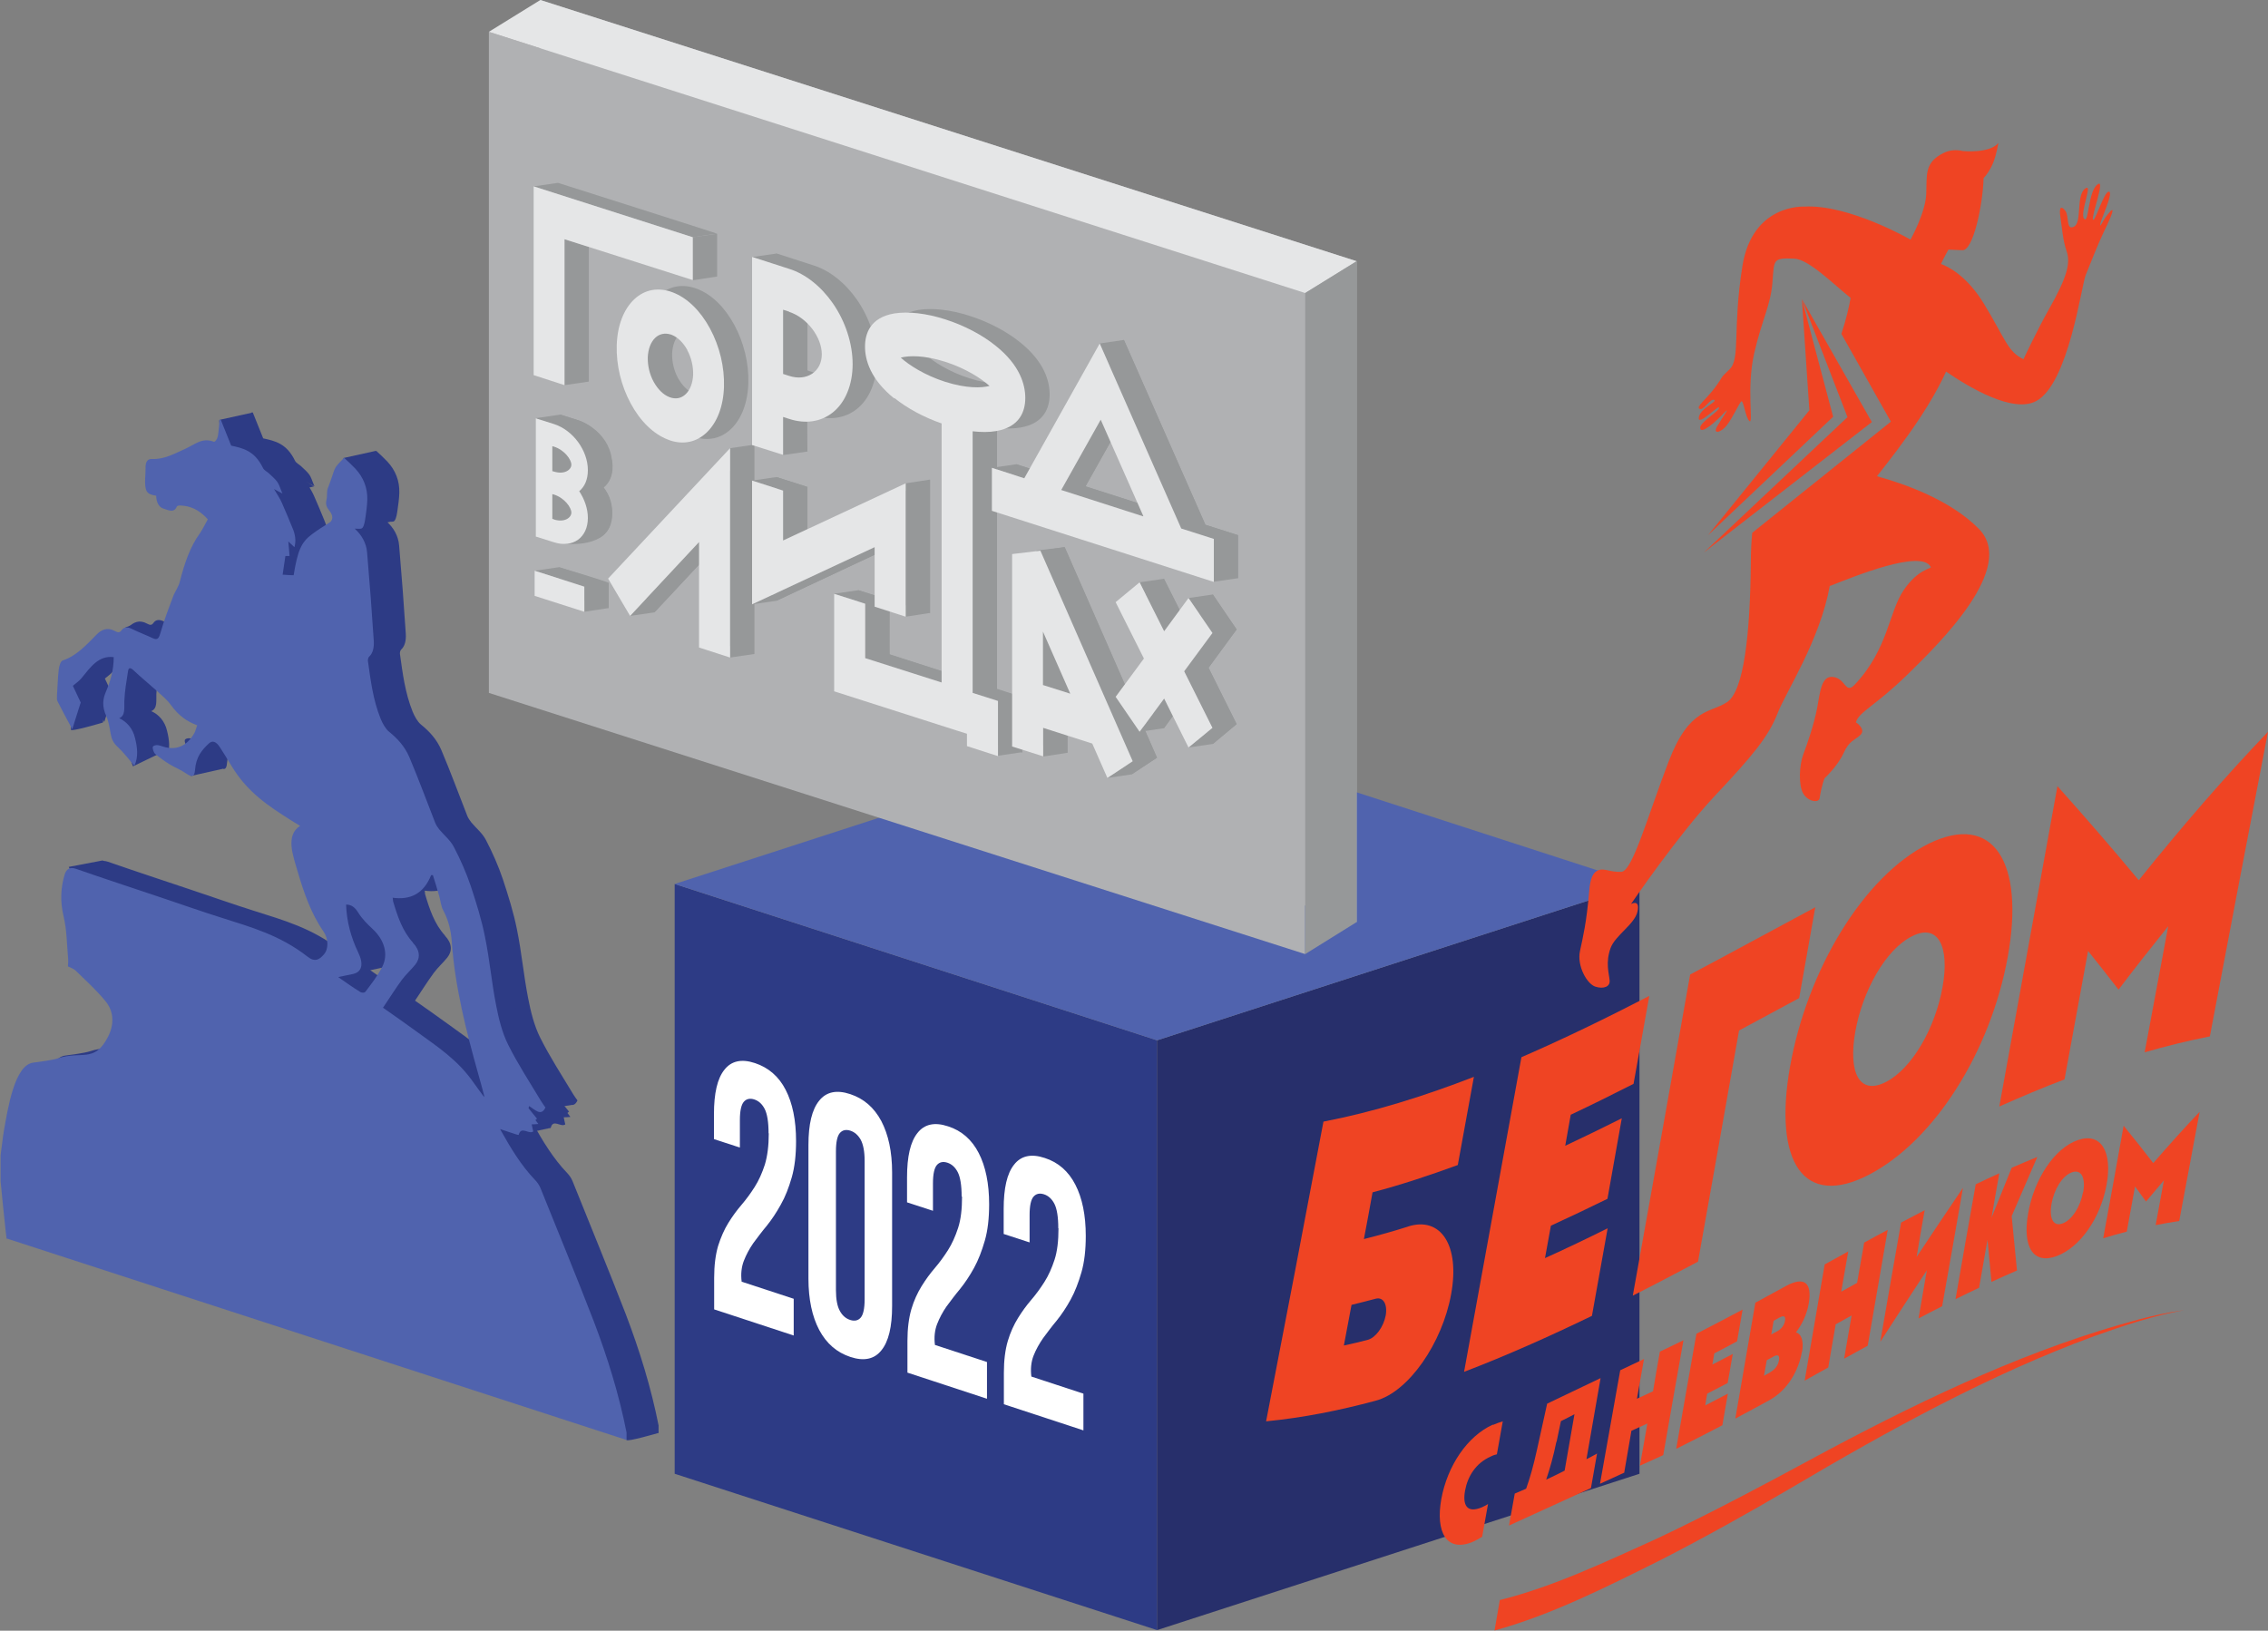 <?xml version="1.0" encoding="UTF-8"?> <svg xmlns="http://www.w3.org/2000/svg" id="Layer_2" data-name="Layer 2" viewBox="0 0 115.47 83.03"><rect x="0" y="0" width="115.47" height="83.03" fill="#808080" stroke="none"/><defs><style> .cls-1 { fill: #e5e6e7; } .cls-2 { fill: #fff; } .cls-3 { fill: #2d3b85; } .cls-4 { fill: #b0b1b3; } .cls-5 { fill: #5063ae; } .cls-6 { fill: #272f6b; } .cls-7 { fill: #969899; } .cls-8 { fill: #ef4423; } </style></defs><g id="Layer_1-2" data-name="Layer 1"><g><polygon class="cls-3" points="58.91 83 34.35 75.04 34.35 45.01 58.91 52.97 58.91 83"></polygon><polygon class="cls-6" points="58.91 83 83.47 75.04 83.47 45.01 58.91 52.97 58.91 83"></polygon><polygon class="cls-5" points="34.35 45.01 58.91 52.97 83.47 45.01 58.91 37.05 34.35 45.01"></polygon><path class="cls-2" d="M39.13,57.71c0-.58-.07-1-.2-1.25-.13-.25-.31-.41-.53-.48-.22-.07-.4-.03-.53.12-.13.15-.2.46-.2.93v1.4l-1.32-.43v-1.27c0-1.06.17-1.81.53-2.26.35-.45.87-.57,1.56-.34.69.23,1.21.68,1.56,1.36.35.68.53,1.55.53,2.61,0,.71-.07,1.33-.22,1.85-.15.52-.33.99-.56,1.39-.22.4-.46.76-.71,1.07-.26.31-.48.61-.69.89-.2.29-.36.59-.48.9-.12.31-.16.67-.11,1.06l2.65.87v1.87l-4.05-1.33v-1.61c0-.64.07-1.17.2-1.62.14-.44.31-.83.52-1.17.21-.34.43-.64.67-.92.24-.28.46-.58.67-.91.21-.33.38-.71.52-1.14.13-.43.2-.96.2-1.6"></path><path class="cls-2" d="M42.56,65.69c0,.47.07.83.2,1.06.13.24.31.39.53.46.22.07.4.03.53-.12.13-.15.2-.46.2-.93v-7.06c0-.47-.07-.83-.2-1.07-.13-.23-.31-.39-.53-.46-.22-.07-.4-.03-.53.12-.13.15-.2.46-.2.93v7.06ZM41.16,58.3c0-1.06.18-1.81.55-2.26.36-.45.89-.56,1.58-.33.69.23,1.21.68,1.58,1.37.36.69.55,1.56.55,2.62v6.8c0,1.06-.18,1.81-.55,2.26-.36.45-.89.56-1.58.33-.69-.23-1.21-.68-1.58-1.37-.36-.68-.55-1.56-.55-2.62v-6.8Z"></path><path class="cls-2" d="M48.96,60.93c0-.58-.07-1-.2-1.25-.13-.25-.31-.41-.53-.48-.22-.07-.4-.03-.53.12-.13.15-.2.46-.2.93v1.4l-1.32-.43v-1.27c0-1.06.17-1.81.53-2.26.35-.45.87-.57,1.56-.34.69.22,1.21.68,1.56,1.36.35.68.53,1.55.53,2.61,0,.71-.07,1.33-.22,1.85-.15.52-.33.99-.55,1.39-.22.4-.46.76-.71,1.07-.26.31-.48.61-.69.89-.2.29-.36.59-.48.9-.12.31-.16.67-.11,1.06l2.65.87v1.87l-4.05-1.33v-1.61c0-.64.07-1.17.2-1.62.13-.44.31-.83.52-1.17.21-.34.43-.64.67-.92.24-.28.46-.58.67-.91.21-.33.38-.71.52-1.14.14-.43.2-.96.2-1.6"></path><path class="cls-2" d="M53.88,62.54c0-.58-.07-1-.2-1.25-.13-.25-.31-.41-.53-.48-.22-.07-.4-.03-.53.12-.13.15-.2.46-.2.93v1.4l-1.32-.43v-1.27c0-1.06.17-1.81.53-2.26.35-.45.87-.57,1.56-.34.69.22,1.21.68,1.56,1.36.35.68.53,1.55.53,2.61,0,.71-.07,1.33-.22,1.85-.15.52-.33.99-.55,1.39-.22.4-.46.76-.71,1.07-.26.31-.48.61-.69.89-.2.29-.37.59-.49.9-.12.31-.16.67-.11,1.06l2.65.87v1.87l-4.05-1.33v-1.61c0-.63.07-1.17.2-1.61.13-.44.31-.83.52-1.17.21-.34.43-.64.67-.92.24-.28.46-.58.67-.91.21-.33.38-.71.52-1.14.14-.43.2-.96.2-1.6"></path><path class="cls-8" d="M108.9,67.18c-5.36,1.42-10.6,3.88-15.74,6.61-2.93,1.58-5.85,3.16-8.82,4.56-2.63,1.19-5.28,2.45-7.98,3.12l-.27,1.55c2.89-.79,5.69-2.21,8.48-3.6,2.2-1.13,4.43-2.37,6.59-3.64,5.05-2.99,10.2-5.82,15.47-7.75,1.51-.54,3.03-1.05,4.57-1.32-.77.1-1.54.27-2.3.47"></path><path class="cls-8" d="M82.69,75c.12-.7.25-1.44.37-2.15.27-.12.54-.24.81-.37-.12.71-.25,1.44-.38,2.15l1.19-.54c.34-1.95.68-3.89,1.03-5.85-.4.2-.8.39-1.2.58-.12.67-.24,1.35-.35,2.02-.27.13-.54.25-.82.38.12-.67.24-1.34.36-2.02-.02,0-.03.01-.05.02l-1.16.55c-.34,1.9-.69,3.89-1.03,5.78l1.22-.56Z"></path><path class="cls-8" d="M76.02,72.55c.16-.07.33-.13.49-.18-.1.56-.2,1.12-.3,1.68-.09.02-.17.04-.31.11-.77.34-1.18,1.02-1.31,1.74-.13.72.08,1.17.85.85.14-.06.23-.11.32-.17-.1.56-.2,1.12-.3,1.67-.17.1-.34.2-.51.27-1.3.52-1.87-.5-1.57-2.19.31-1.69,1.32-3.2,2.62-3.79"></path><path class="cls-8" d="M88.43,68.3c-.38.21-.77.41-1.15.61-.03.19-.07.38-.1.57.35-.18.69-.36,1.04-.54-.09.49-.17.99-.26,1.48-.35.18-.69.36-1.04.54-.04.2-.07.4-.1.6.38-.2.77-.4,1.15-.6-.09.54-.19,1.08-.28,1.61-.78.41-1.57.81-2.35,1.2.34-1.95.68-3.9,1.03-5.86.78-.4,1.56-.81,2.35-1.23-.09.54-.19,1.08-.28,1.61"></path><path class="cls-8" d="M90.12,69.87c.2-.11.4-.3.45-.6.06-.32-.11-.3-.31-.18-.1.06-.21.11-.31.17-.05.26-.09.52-.14.79.1-.06.21-.11.31-.17M90.3,67.25c-.04.23-.08.47-.12.7.1-.06.21-.12.31-.17.22-.12.35-.31.39-.53.04-.22-.05-.29-.27-.17-.1.06-.21.11-.31.17M91.74,68.83c-.17.97-.73,1.95-1.65,2.46-.58.32-1.16.63-1.74.94.34-1.96.68-3.93,1.02-5.9.51-.28,1.03-.56,1.54-.84.94-.52,1.36-.19,1.18.87-.1.6-.37,1.11-.65,1.48.24.07.41.37.31.99"></path><path class="cls-8" d="M94.91,63.27c.4-.22.8-.44,1.2-.65-.34,1.97-.68,3.93-1.02,5.9-.4.22-.8.44-1.2.66.13-.73.25-1.47.38-2.2-.27.15-.54.3-.81.45-.13.73-.25,1.47-.38,2.2-.4.22-.8.44-1.2.67.34-1.97.68-3.94,1.02-5.92.4-.22.8-.44,1.2-.66-.12.68-.24,1.37-.36,2.05.27-.15.54-.3.81-.45.12-.68.24-1.37.36-2.05"></path><path class="cls-8" d="M97.68,67.12c.14-.81.28-1.63.42-2.44-.79,1.2-1.58,2.42-2.37,3.64.35-2.03.7-4.05,1.06-6.07.4-.21.8-.42,1.2-.63-.14.79-.28,1.58-.41,2.38.79-1.19,1.57-2.36,2.36-3.52-.35,2.01-.7,4.02-1.06,6.03-.4.2-.8.41-1.2.62"></path><path class="cls-8" d="M103.72,58.92c-.43.99-.87,2-1.3,3,.09.92.18,1.85.27,2.77-.43.19-.87.38-1.3.58-.07-.72-.13-1.44-.2-2.15-.14.82-.29,1.63-.43,2.45-.4.19-.8.38-1.2.58.34-1.95.68-3.9,1.03-5.85.4-.19.8-.38,1.2-.56-.13.76-.27,1.51-.4,2.27.34-.85.69-1.7,1.03-2.55.43-.19.87-.37,1.3-.55"></path><path class="cls-8" d="M106.06,60.71c.13-.72-.08-1.19-.57-1.02-.49.17-.91.87-1.04,1.6-.13.73.08,1.19.57,1,.48-.18.9-.86,1.03-1.58M103.26,61.77c.3-1.72,1.33-3.31,2.53-3.72,1.19-.41,1.77.61,1.46,2.28-.31,1.69-1.33,3.16-2.52,3.62-1.2.46-1.78-.44-1.47-2.18"></path><path class="cls-8" d="M109.63,59.22c.79-.91,1.57-1.78,2.36-2.61-.35,1.85-.69,3.7-1.04,5.56-.4.06-.8.13-1.2.21.14-.76.28-1.52.42-2.28-.3.35-.6.71-.91,1.08-.19-.26-.38-.52-.56-.77-.14.77-.28,1.53-.42,2.3-.4.1-.8.22-1.2.34.35-1.91.7-3.82,1.04-5.73.5.61,1,1.24,1.5,1.89"></path><path class="cls-8" d="M79.25,73.41c.07-.35.15-.7.22-1.05.23-.11.46-.23.69-.35-.17.96-.33,1.92-.5,2.87-.31.16-.62.31-.94.46.19-.56.37-1.2.52-1.93M76.82,77.68h0l4.18-1.91c.04-.22.22-1.26.31-1.76-.18.1-.36.2-.54.29.24-1.38.48-2.75.72-4.13l-2.72,1.3c-.17.77-.34,1.54-.51,2.31-.19.87-.37,1.49-.56,2.02-.19.08-.39.17-.58.25-.1.54-.19,1.08-.29,1.62,0,0,0,0,0,0"></path><path class="cls-8" d="M83.16,55.19c-1.06.54-2.13,1.07-3.19,1.57-.09.53-.19,1.06-.28,1.58.96-.45,1.92-.92,2.88-1.4-.24,1.37-.49,2.73-.73,4.1-.96.47-1.92.93-2.88,1.37-.1.55-.2,1.1-.3,1.65,1.06-.48,2.13-.99,3.19-1.52-.27,1.49-.53,2.97-.8,4.46-2.17,1.05-4.34,2.02-6.51,2.85.97-5.31,1.94-10.65,2.92-16.02,2.17-.94,4.34-2,6.51-3.12-.27,1.49-.53,2.98-.8,4.47"></path><path class="cls-8" d="M98.9,50.26c.37-2.04-.21-3.27-1.55-2.59-1.36.68-2.52,2.79-2.89,4.85-.37,2.09.2,3.27,1.56,2.57,1.34-.69,2.51-2.76,2.88-4.83M91.14,54.29c.87-4.88,3.72-9.67,7.05-11.33,3.32-1.63,4.9.98,4.03,5.76-.87,4.81-3.72,9.34-7.04,11.08-3.34,1.75-4.91-.6-4.04-5.52"></path><path class="cls-8" d="M108.89,44.82c2.19-2.73,4.39-5.27,6.58-7.56-.99,5.12-1.97,10.29-2.96,15.51-1.11.22-2.21.49-3.32.81.4-2.15.8-4.29,1.2-6.42-.84,1.05-1.69,2.12-2.53,3.23-.52-.67-1.03-1.32-1.55-1.97-.4,2.17-.8,4.35-1.2,6.54-1.11.42-2.21.89-3.32,1.38.99-5.46,1.98-10.9,2.96-16.31,1.38,1.54,2.76,3.13,4.14,4.79"></path><path class="cls-8" d="M92.43,46.19c-2.13,1.14-4.25,2.3-6.38,3.43-.97,5.46-1.94,10.91-2.92,16.35,1.11-.56,2.21-1.14,3.32-1.73.7-3.92,1.4-7.85,2.09-11.77,1.02-.55,2.04-1.1,3.06-1.65.27-1.54.55-3.08.82-4.62"></path><path class="cls-8" d="M69.64,68.22c-.41.11-.81.2-1.22.29.13-.69.26-1.38.39-2.07.41-.1.81-.2,1.22-.31.39-.11.62.27.52.85-.11.58-.51,1.13-.91,1.24M71.7,62.45c-.75.24-1.51.45-2.26.64.15-.79.3-1.59.44-2.38,1.45-.38,2.89-.86,4.34-1.39.27-1.5.55-2.99.82-4.49-2.55.99-5.11,1.79-7.66,2.28-.97,5.13-1.94,10.22-2.92,15.26,1.86-.18,3.72-.55,5.58-1.05,1.67-.44,3.39-2.93,3.84-5.42.46-2.49-.53-3.98-2.19-3.45"></path><polygon class="cls-8" points="86.75 28.13 95.3 21.49 91.74 15.23 94.06 21.24 86.75 28.13"></polygon><polygon class="cls-8" points="86.96 27.25 93.33 21.22 91.74 15.23 92.12 20.89 86.96 27.25"></polygon><path class="cls-8" d="M107.43,10.78c-.35.35-.53.9-.5.63.04-.27.69-1.62.44-1.65-.25-.03-.72,1.6-.81,1.42-.09-.19.62-2.03.26-1.81-.52.31-.46,2.04-.71,1.77-.25-.27.49-1.89.04-1.53-.46.36-.14,1.72-.56,1.93-.42.21-.23-.54-.44-.81-.21-.27-.33-.19-.25.32s.12,1.18.32,1.75c.19.57.06,1.25-.9,2.94-.58,1.02-1.3,2.55-1.3,2.55-.81-.39-.9-.99-2.01-2.82-.88-1.44-1.83-1.9-2.19-2.03.17-.37.38-.73.38-.73l.71.03c.55.03,1.04-2.3,1.08-3.67.15-.16.34-.42.49-.79.18-.45.26-1,.26-1-.45.55-1.81.41-1.81.41h0c-.3-.07-.65-.07-1,.11-.97.49-.82,1.12-.86,2.08s-.8,2.32-.8,2.32c0,0-3.14-1.81-5.41-1.68,0,0-2.64-.16-3.15,3.03-.51,3.19-.09,4.71-.65,5.25-.56.54-.26.27-.72.9-.46.63-1.02,1.02-.81,1.12.21.1.53-.54.74-.46.21.08-.72.43-.78.9-.06.47.97-.62,1.03-.51.08.15-.97.74-.96,1.03.01.4.83-.34,1.22-.76.37-.39-.09.24-.35.68-.26.45.21.32.49-.05.28-.36.59-1.04.72-1.2.12-.16.22.82.43.99.21.18-.16-1.68.24-3.45.41-1.77.84-2.44.93-3.62.09-1.18.02-1.24,1.11-1.2.73.03,1.95,1.26,2.87,2-.07.4-.21,1.04-.47,1.83l2.52,4.47-7.06,5.66c-.04.44-.07.91-.07,1.45-.03,3.73-.36,6.61-1.21,7.17-.84.57-1.91.25-2.97,3.01-1.06,2.75-1.84,5.6-2.41,5.63-.56.03-.85-.19-1.15-.09-.3.1-.44.42-.49,1.09-.14,1.61-.31,2.29-.47,3.04-.16.75.36,1.68.79,1.81.42.13.76,0,.72-.33-.03-.34-.22-.9.05-1.64.24-.65,1.23-1.21,1.37-1.86.14-.65-.33-.38-.33-.38,0,0,2.39-3.51,4.27-5.51s2.73-3,3.2-4.22c.42-1.08,2.14-3.68,2.65-6.47.03,0,.07-.01.1-.03,1.08-.42,4.57-1.86,5.04-.93.05.1-.62.07-1.38,1.18-.76,1.12-.79,3.01-2.49,4.81-.48.51-.45-.3-1.09-.39-.63-.09-.67.79-.83,1.61-.16.82-.49,1.78-.7,2.33-.21.56-.25,1.58,0,2,.25.42.79.48.83.24.1-.65.25-1.02.25-1.02,0,0,.67-.62.97-1.28.3-.66.56-.64.86-.93.3-.3-.23-.64-.23-.64.14-.53.97-.82,2.62-2.43,1.65-1.61,5.58-5.46,3.64-7.42-1.43-1.46-3.76-2.29-5.19-2.68.38-.49.74-.94,1.02-1.32.64-.86,1.75-2.37,2.5-4.01,1.18.81,3.41,2.14,4.59,1.5,1.65-.88,2.3-5.89,2.52-6.42.21-.53.69-1.72.9-2.15.21-.43.69-1.43.34-1.08"></path><polygon class="cls-4" points="24.89 1.62 24.89 35.28 66.45 48.58 66.45 14.92 24.89 1.62"></polygon><polygon class="cls-4" points="27.51 0 27.51 33.66 69.07 46.95 69.07 13.3 27.51 0"></polygon><path class="cls-7" d="M27.29,21.29l1.24-.18.92.29s1.5.48,1.7,1.98c0,0,.23.93-.42,1.44,0,0,.71.76.32,1.93-.39,1.18-2.34.93-2.34.93,0,0-.99-.64-1-.7-.01-.06-.08-3.38-.08-3.38l.21-1.32-.54-1Z"></path><path class="cls-7" d="M41.41,15.7c.9.29,1.66,1.28,1.66,2.16s-.76,1.39-1.66,1.1l-.31-.1v-3.27l.31.1ZM41.1,21.05l.31.1c.83.27,1.62.15,2.22-.33.64-.51,1.01-1.41,1.01-2.46s-.37-2.18-1.01-3.1c-.6-.86-1.39-1.49-2.22-1.75l-.31-.1h0s-1.58-.51-1.58-.51v9.58l1.58.5v-1.94Z"></path><path class="cls-7" d="M39.87,23.17l1.24-.18-.05-1.67.98-1.26s-.56-.59-.58-.63c-.02-.04-.35-.56-.35-.56v-2.42s-1.06-2.83-1.06-2.83l-.52-.71-1.24.18.48,7.99,1.09,2.09Z"></path><path class="cls-7" d="M49.35,18.24c1.06.34,1.85.86,2.26,1.23-.41.11-1.19.13-2.26-.21-1.06-.34-1.85-.86-2.26-1.23.41-.11,1.19-.13,2.26.21M46.77,20.08c.66.53,1.51.99,2.41,1.3v13.19l-3.89-1.24v-2.77l-1.58-.5v4.96l6.25,2,.51.16v.63l1.58.51v-2.81l-1.29-.41v-13.32c.44.05.84.05,1.19-.01,1.23-.21,1.49-1.03,1.49-1.69s-.26-1.65-1.49-2.64c-.7-.57-1.62-1.05-2.59-1.36-.96-.31-1.88-.41-2.59-.3-1.23.21-1.49,1.03-1.49,1.69s.26,1.65,1.49,2.64"></path><path class="cls-7" d="M59.44,26.1l-4.17-1.34,2.01-3.58,2.17,4.91ZM53.37,24.16l-1.64-.53v2.19l11.3,3.62v-2.19l-1.66-.53-4.15-9.42-3.84,6.86Z"></path><path class="cls-7" d="M36.23,17.64c.21.38.31.83.3,1.25-.02.42-.15.77-.38.99-.23.22-.53.27-.83.15-.31-.12-.59-.4-.8-.78-.21-.38-.31-.83-.3-1.25.02-.42.15-.77.38-.99.21-.2.49-.26.78-.17.02,0,.04.01.06.02.31.12.59.4.8.78M33.53,15.06c-.54.51-.86,1.34-.89,2.34-.03,1,.22,2.05.71,2.96.49.91,1.16,1.56,1.89,1.84.04.02.09.03.13.05.68.22,1.33.08,1.84-.4.54-.51.86-1.34.89-2.34.03-1-.22-2.05-.71-2.96-.49-.91-1.16-1.56-1.89-1.84-.73-.28-1.43-.16-1.97.35"></path><polygon class="cls-7" points="33.32 31.18 36.83 27.42 36.83 32.79 38.4 33.3 38.4 22.64 32.2 29.28 33.32 31.18"></polygon><polygon class="cls-7" points="45.77 30.71 47.35 31.21 47.35 24.42 41.1 27.34 41.1 24.79 39.53 24.29 39.53 30.59 45.77 27.67 45.77 30.71"></polygon><polygon class="cls-7" points="61.75 30.27 60.5 31.96 59.26 29.47 58.04 30.47 59.48 33.35 58.04 35.3 59.26 37.08 60.5 35.39 61.75 37.88 62.96 36.87 61.53 34 62.96 32.05 61.75 30.27"></polygon><path class="cls-7" d="M55.73,35.14l-1.39-.44v-2.72l1.39,3.16ZM52.77,28.04v9.79l1.58.5v-1.45l2.5.8.77,1.75,1.29-.85-4.7-10.72-1.43.17Z"></path><path class="cls-7" d="M29.44,23.83l-.08-.02v-1.27l.08.02c.54.17.89.66.89.92s-.35.52-.89.35M29.44,26.26l-.08-.02v-1.26l.08.02c.54.17.89.66.89.92s-.35.52-.89.35M31.17,23.75c0-1.01-.76-2.04-1.73-2.35l-.92-.29v6.02l.92.29c.97.31,1.73-.24,1.73-1.24,0-.47-.17-.95-.44-1.36.28-.23.44-.6.44-1.07"></path><polygon class="cls-7" points="28.46 30.16 30.99 30.96 30.99 29.69 28.46 28.88 28.46 30.16"></polygon><path class="cls-7" d="M27.17,9.49l1.24-.18s8.19,2.6,8.1,2.59c-.08,0-1.24.18-1.24.18l-8.1-2.59Z"></path><polygon class="cls-7" points="35.27 14.27 36.51 14.08 36.51 11.9 35.27 12.08 35.27 14.27"></polygon><polygon class="cls-7" points="28.74 19.61 29.98 19.43 29.98 12.57 28.74 12.18 28.74 19.61"></polygon><polygon class="cls-7" points="55.98 17.49 57.22 17.31 61.37 26.72 60.13 26.9 55.98 17.49"></polygon><polygon class="cls-7" points="60.13 26.9 61.79 27.44 63.03 27.25 61.37 26.72 60.13 26.9"></polygon><polygon class="cls-7" points="61.8 29.62 63.03 29.44 63.03 27.25 61.8 27.44 61.8 29.62"></polygon><polygon class="cls-7" points="50.49 23.82 52.14 24.35 53.37 24.16 51.73 23.64 50.49 23.82"></polygon><polygon class="cls-7" points="55.26 24.77 54.02 24.95 58.2 26.29 59.44 26.1 55.26 24.77"></polygon><polygon class="cls-7" points="54.02 24.95 56.03 21.37 57.27 21.19 55.26 24.77 54.02 24.95"></polygon><path class="cls-7" d="M27.22,29.06l1.24-.18s2.64.78,2.53.81c-.11.03-1.24.18-1.24.18l-2.53-.81Z"></path><polygon class="cls-7" points="29.75 31.15 30.99 30.96 30.99 29.69 29.75 29.87 29.75 31.15"></polygon><polygon class="cls-7" points="32.08 31.36 33.32 31.18 35.59 28.75 35.59 27.6 32.08 31.36"></polygon><polygon class="cls-7" points="37.17 22.82 38.4 22.64 38.4 33.3 37.17 33.48 37.17 22.82"></polygon><polygon class="cls-7" points="38.29 24.47 39.87 24.98 41.1 24.79 39.53 24.29 38.29 24.47"></polygon><polygon class="cls-7" points="39.87 27.52 39.87 24.98 41.11 24.79 41.11 26.94 39.87 27.52"></polygon><polygon class="cls-7" points="46.11 24.61 47.35 24.42 47.35 31.21 46.11 31.4 46.11 24.61"></polygon><polygon class="cls-7" points="39.53 30.59 38.29 30.77 44.53 27.86 44.53 28.24 39.53 30.59"></polygon><polygon class="cls-7" points="58.02 29.65 59.26 29.47 60.06 31.05 59.27 32.14 58.02 29.65"></polygon><polygon class="cls-7" points="60.51 30.45 61.75 30.27 62.96 32.05 61.73 32.23 60.51 30.45"></polygon><polygon class="cls-7" points="60.29 34.18 61.53 34 62.96 32.05 61.73 32.23 60.29 34.18"></polygon><polygon class="cls-7" points="62.96 36.87 61.73 37.05 60.29 34.18 61.53 34 62.96 36.87"></polygon><polygon class="cls-7" points="60.51 38.06 61.73 37.05 62.96 36.87 61.75 37.88 60.51 38.06"></polygon><polygon class="cls-7" points="58.02 37.26 59.27 35.57 59.71 36.45 59.26 37.08 58.02 37.26"></polygon><polygon class="cls-7" points="57.66 38.76 58.9 38.58 57.61 39.43 56.38 39.61 57.66 38.76"></polygon><polygon class="cls-7" points="52.96 28.04 54.2 27.86 58.9 38.58 57.66 38.76 52.96 28.04"></polygon><polygon class="cls-7" points="53.11 38.52 54.35 38.33 54.34 37.46 53.11 37.06 53.11 38.52"></polygon><polygon class="cls-7" points="42.47 30.23 44.05 30.74 45.29 30.55 43.71 30.05 42.47 30.23"></polygon><path class="cls-7" d="M44.05,33.51s1.26-.15,1.24-.18c-.02-.04,0-2.77,0-2.77l-1.24.18v2.77Z"></path><polygon class="cls-7" points="47.94 34.72 44.05 33.51 45.25 33.3 49.13 34.55 47.94 34.72"></polygon><polygon class="cls-7" points="50.81 35.67 52.04 35.49 52.04 38.3 50.81 38.48 50.81 35.67"></polygon><polygon class="cls-7" points="49.51 35.25 50.81 35.67 52.04 35.49 50.75 35.07 49.51 35.25"></polygon><polygon class="cls-1" points="28.74 12.18 35.27 14.26 35.27 12.08 27.17 9.49 27.17 19.1 28.74 19.61 28.74 12.18"></polygon><path class="cls-1" d="M34.99,17.83c.21.38.31.83.3,1.25-.02.42-.15.77-.38.99-.23.22-.52.27-.83.15-.31-.12-.59-.4-.8-.78-.21-.38-.31-.83-.3-1.25.02-.42.15-.77.38-.99.21-.2.49-.26.78-.17.02,0,.04.01.06.02.31.12.59.4.8.78M32.29,15.24c-.54.51-.86,1.34-.89,2.34-.03,1,.22,2.05.71,2.96.49.91,1.16,1.56,1.89,1.84.04.02.09.03.13.05.68.22,1.33.08,1.84-.4.54-.51.86-1.34.89-2.34.03-1-.22-2.05-.71-2.96-.49-.91-1.16-1.56-1.89-1.84-.73-.28-1.43-.16-1.97.35"></path><path class="cls-1" d="M48.12,18.42c1.06.34,1.85.86,2.26,1.23-.41.11-1.19.13-2.26-.21-1.06-.34-1.85-.86-2.26-1.23.41-.11,1.19-.13,2.26.21M45.53,20.26c.66.53,1.51.99,2.41,1.3v13.19l-3.89-1.24v-2.77l-1.58-.5v4.96l6.25,2,.51.16v.63l1.58.51v-2.81l-1.29-.41v-13.32c.44.05.84.05,1.19-.01,1.23-.21,1.49-1.03,1.49-1.69s-.26-1.65-1.49-2.64c-.7-.57-1.62-1.05-2.59-1.36-.96-.31-1.88-.41-2.59-.3-1.23.21-1.49,1.03-1.49,1.69s.26,1.65,1.49,2.64"></path><polygon class="cls-1" points="32.08 31.36 35.59 27.6 35.59 32.97 37.17 33.48 37.17 22.82 30.96 29.46 32.08 31.36"></polygon><polygon class="cls-1" points="44.53 30.89 46.11 31.4 46.11 24.61 39.87 27.52 39.87 24.98 38.29 24.47 38.29 30.77 44.53 27.86 44.53 30.89"></polygon><polygon class="cls-1" points="60.51 30.45 59.27 32.14 58.02 29.65 56.8 30.66 58.24 33.53 56.8 35.48 58.02 37.26 59.27 35.57 60.51 38.06 61.73 37.06 60.29 34.18 61.73 32.23 60.51 30.45"></polygon><path class="cls-1" d="M54.49,35.32l-1.39-.44v-2.72l1.39,3.16ZM51.53,28.22v9.79l1.58.5v-1.45l2.5.8.77,1.75,1.29-.85-4.7-10.72-1.43.17Z"></path><path class="cls-1" d="M28.2,24.01l-.08-.02v-1.27l.08.02c.54.17.89.66.89.92s-.35.52-.89.35M28.2,26.44l-.08-.02v-1.26l.08.02c.54.17.89.66.89.92s-.35.52-.89.35M29.93,23.94c0-1.01-.76-2.04-1.73-2.35l-.92-.29v6.02l.92.29c.97.31,1.73-.24,1.73-1.24,0-.47-.17-.95-.44-1.36.28-.23.44-.6.44-1.07"></path><polygon class="cls-1" points="27.22 30.34 29.75 31.15 29.75 29.87 27.22 29.06 27.22 30.34"></polygon><path class="cls-1" d="M40.18,15.88c.9.29,1.66,1.28,1.66,2.16s-.76,1.39-1.66,1.1l-.31-.1v-3.27l.31.1ZM39.87,21.23l.31.1c.83.27,1.62.15,2.22-.33.64-.51,1.01-1.41,1.01-2.46s-.37-2.18-1.01-3.1c-.6-.86-1.39-1.49-2.22-1.75l-.31-.1h0s-1.58-.51-1.58-.51v9.58l1.58.5v-1.94Z"></path><path class="cls-1" d="M58.2,26.29l-4.17-1.34,2.01-3.58,2.17,4.91ZM52.14,24.35l-1.64-.53v2.19l11.3,3.62v-2.19l-1.66-.53-4.15-9.42-3.84,6.86Z"></path><polygon class="cls-1" points="24.89 1.62 27.51 0 69.07 13.3 66.45 14.92 24.89 1.62"></polygon><polygon class="cls-7" points="66.45 48.58 69.07 46.95 69.07 13.3 66.45 14.92 66.45 48.58"></polygon><path class="cls-3" d="M19.61,49.24c.44-.1.55-.49.26-1.09-.38-.79-.59-1.59-.62-2.44.24,0,.43.1.62.41.2.32.46.58.72.82.61.56.83,1.3.5,1.94-.24.47-.55.86-.85,1.26-.05.07-.2.07-.28.01-.35-.21-.69-.46-1.11-.75.3-.06.53-.11.76-.16M22.66,47.64c-.54-.59-.79-1.34-1.02-2.12-.01-.05,0-.1-.02-.17.88.12,1.57-.18,1.96-1.15.03,0,.06,0,.09,0,.11.35.22.7.32,1.06.07.24.09.52.2.72.28.52.4,1.05.44,1.6.16,2.29.73,4.55,1.37,6.82.1.34.19.69.28,1.03,0,.02,0,.04,0,.07-.18-.24-.35-.47-.52-.71-.83-1.2-1.86-1.85-2.87-2.59-.57-.42-1.14-.81-1.76-1.25.33-.49.63-.97.96-1.42.21-.28.46-.5.68-.77.27-.34.25-.73-.12-1.12M1.94,62.69l31.59,10.27v-.38c-.38-1.92-.96-3.8-1.66-5.64-.88-2.28-1.81-4.53-2.72-6.8-.06-.15-.17-.31-.28-.42-.69-.72-1.23-1.6-1.78-2.59.3.1.56.18.82.27.05.01.13.04.13.02.12-.47.52,0,.74-.17-.03-.11-.05-.23-.08-.36.12,0,.22-.01.34-.02-.05-.07-.1-.13-.15-.2.03-.03.06-.05.08-.07-.15-.18-.29-.36-.43-.53,0-.04.02-.07.03-.11.29.17.61.55.83.07-.06-.09-.15-.2-.22-.32-.57-.95-1.18-1.88-1.68-2.88-.3-.6-.48-1.32-.61-2-.23-1.16-.33-2.33-.57-3.5-.17-.86-.44-1.72-.72-2.57-.23-.68-.53-1.36-.86-1.99-.18-.35-.49-.59-.74-.89-.08-.1-.16-.22-.21-.34-.44-1.12-.85-2.24-1.32-3.35-.24-.56-.62-.96-1.04-1.3-.17-.14-.32-.41-.42-.65-.39-.97-.51-1.96-.65-2.96,0-.07.02-.16.06-.2.2-.18.26-.48.24-.81-.1-1.5-.21-3-.34-4.5-.04-.49-.29-.91-.63-1.21.15-.01.33.04.4-.05.09-.12.12-.35.15-.55.04-.28.08-.56.09-.86.02-.62-.2-1.16-.61-1.6-.2-.21-.41-.4-.57-.55-.16.18-.31.3-.43.48-.09.15-.14.36-.21.55-.05.13-.09.26-.14.39-.03.08-.07.16-.08.25-.02.16,0,.34-.04.48-.05.21,0,.36.14.53.22.26.2.51,0,.63-.31.19-.61.37-.9.6-.53.4-.71.84-.91,2.07-.19,0-.38-.02-.56-.03.05-.31.09-.61.14-.95.02,0,.1,0,.21,0-.02-.23-.03-.45-.06-.74.13.12.21.2.31.29.09-.31.05-.64-.1-.99-.18-.43-.35-.86-.54-1.28-.1-.23-.24-.43-.4-.7.14.07.24.13.43.23-.11-.25-.16-.45-.26-.59-.12-.17-.29-.3-.43-.44-.1-.09-.24-.15-.3-.27-.43-.89-1.03-1.01-1.62-1.14-.18-.44-.35-.88-.53-1.32-.02,0-.04,0-.06,0-.03.28-.04.58-.09.85-.03.13-.14.3-.21.27-.59-.23-.99.17-1.44.36-.55.24-1.07.55-1.7.52-.25-.01-.34.17-.33.5,0,.17-.01.33-.02.5-.02.65.07.8.56.87.01.34.14.59.38.66.24.07.52.24.67-.1.03-.06.12-.06.19-.06.47.02.92.18,1.39.7-.13.23-.25.49-.4.7-.49.67-.79,1.53-1.02,2.45-.07.29-.25.51-.35.78-.22.59-.45,1.18-.63,1.81-.08.27-.13.43-.39.31-.34-.16-.69-.29-1.04-.46-.23-.12-.43-.14-.57.06-.09.13-.18.11-.33.03-.38-.21-.7-.07-.95.2-.52.53-1.03,1.08-1.71,1.3-.11.04-.18.29-.2.47-.05.43-.06.89-.09,1.34,0,.09-.01.21.03.28.22.44.45.86.75,1.42.17-.53.3-.97.43-1.36-.17-.36-.3-.64-.4-.85.15-.13.31-.23.44-.39.45-.55.87-1.17,1.64-1.07,0,.69-.18,1.25-.4,1.77-.16.37-.2.74.02,1.23.12.27.18.59.22.88.05.3.14.49.36.69.29.27.56.62.85.96.22-.44.15-.96.03-1.43-.11-.46-.41-.81-.8-.98.32-.13.25-.51.26-.86.02-.53.11-1.03.19-1.54.03-.2.13-.18.29-.03.39.37.8.7,1.2,1.06.24.22.5.43.7.71.38.52.8.83,1.33,1.03-.06.16-.09.3-.15.41-.37.63-.89.89-1.57.68-.11-.03-.22-.08-.33-.08-.08,0-.2.03-.21.1-.02.08.05.28.11.33.24.2.49.38.75.54.28.17.56.27.83.46.3.2.43.21.46-.18.05-.66.35-1.01.69-1.33.19-.19.39-.12.59.2.2.32.4.63.59.95.82,1.35,1.89,2.03,2.97,2.72.16.1.32.2.51.31-.76.49-.36,1.51-.13,2.31.31,1.06.68,2.15,1.32,3.07.26.38.27.9.01,1.18-.21.24-.44.4-.81.11-1.42-1.11-2.89-1.51-4.36-1.98-1.05-.33-2.09-.7-3.14-1.05-1.43-.48-2.86-.95-4.3-1.45-.31-.11-.5,0-.59.33-.18.64-.23,1.29-.04,2.1.17.7.16,1.42.23,2.14.01.12,0,.24-.01.4.14.07.29.11.4.22.51.5,1.05.98,1.52,1.56.45.55.42,1.23.11,1.82-.69,1.33-1.34.68-2.54,1.08-.27.09-.98.18-1.27.22-.94.13-1.28,2.33-1.48,3.46-.07.41-.11.84-.17,1.26v1.31c.07.72.14,1.45.22,2.17.02.22.06.56.09.78"></path><path class="cls-3" d="M11.21,21.37l1.63-.36.51,1.98,1.42.79.35.41.86.58-.79.18.43,1.5.69,2.31,1.14-.2s.1-1.8.1-1.93.05-1.52.05-1.52l-.11-1.79,1.63-.36.26,2.2.68,1.36-1.42.32.94,1.55.35,6.96,3.08,6.94,1.63,2.16,2.11,8.92.64,1.35,2,1.32-.32.23-.69.1-.23.36-.12.7-.89.19-.74.17s-1.48-2.38-1.51-2.46c-.03-.08-1.17-7.01-1.17-7.01l-.23-2.19-.48-.56-.31-.51-.36.18-.89.08.13,1.68.61,1.09-.18.61-1.73,2.24s-.2-.1-.2-.41.1-1.6.15-1.75c.05-.15.08-.74.08-.74l-1.07.41s-.99.46-1.17.51c-.18.05.05.18-.18.05-.23-.13-.89-1.12-1.09-1.55s-.43-.46-.51-1.78c-.08-1.32,0-2.62-.05-3.02-.05-.41-1.3-3.23-1.3-3.23l-1.73-1.35-.99.66-.69-.58-.08.35-.13.64-1.6.36s-.38-.81-.38-.89,1.14-1.37,1.14-1.37l.46-.89-1.19-1.52s-1.17-1.07-1.37-1.03c-.2.04-.41.01-.56.09-.15.08-.56,1.45-.56,1.45l.1,1.42.48.74.53.74-1.6.77s-.41-1.15-.48-1.28c-.08-.13-.36-1.02-.36-1.02l-.18-.71.56-1.45-.05-.81s-.33-.53-.41-.53-.71.38-.71.38l-.23.63s-.03.76,0,.89c.03.13.33.81.38.94.05.13-.05.73-.05.73,0,0-1.68.5-1.63.36.05-.15-.28-1.57-.28-1.57l.1-1.19,2.01-1.68.89-.28.05-.48.71-.28.58.56,1.14-.08,4.35-5.13-.84-2.92-1.04-1.57-.12-1.12Z"></path><path class="cls-3" d="M33.53,72.96s-1.61.47-1.63.36-5.1-3.87-5.1-3.87c0,0-17.84-11.59-17.94-11.94-.1-.36.51-4.24.51-4.24,0,0-.48-3.89-1.22-4.5-.74-.61-2.85-2.77-3.43-3-.58-.23-1.22-1.63-1.22-1.63l1.73-.33,8.87,6.3,11.82,13.16,5.13,4.65,2.48,5.04Z"></path><path class="cls-5" d="M17.98,49.59c.44-.1.55-.49.26-1.09-.38-.79-.59-1.59-.62-2.44.24,0,.43.1.62.41.2.32.46.58.72.82.61.56.83,1.3.5,1.94-.24.47-.55.86-.85,1.26-.05.07-.2.07-.28.01-.35-.21-.69-.46-1.11-.75.3-.06.53-.11.76-.16M21.03,48c-.54-.59-.79-1.34-1.02-2.12-.01-.05,0-.1-.02-.17.88.12,1.57-.18,1.96-1.15.03,0,.06,0,.09,0,.11.35.22.7.32,1.06.07.24.09.52.2.72.28.52.4,1.05.44,1.6.16,2.29.73,4.55,1.37,6.82.1.34.19.69.28,1.03,0,.02,0,.04,0,.07-.18-.24-.35-.47-.52-.71-.83-1.2-1.86-1.85-2.87-2.59-.57-.42-1.14-.81-1.76-1.25.33-.49.63-.97.96-1.42.21-.28.46-.5.68-.77.27-.34.25-.73-.12-1.12M.31,63.05l31.59,10.27v-.38c-.38-1.92-.96-3.8-1.66-5.64-.88-2.28-1.81-4.54-2.72-6.8-.06-.15-.17-.31-.28-.42-.69-.72-1.23-1.6-1.78-2.59.3.1.56.18.82.27.05.01.13.04.13.02.12-.47.52,0,.74-.17-.03-.11-.05-.23-.08-.36.12,0,.22-.01.34-.02-.05-.07-.1-.13-.15-.2.03-.03.06-.05.08-.07-.15-.18-.29-.36-.43-.53,0-.04.02-.07.03-.11.29.17.61.55.83.07-.06-.09-.15-.2-.22-.32-.57-.95-1.18-1.88-1.68-2.88-.3-.6-.48-1.32-.61-2-.23-1.16-.33-2.33-.57-3.5-.17-.86-.44-1.72-.72-2.57-.23-.68-.53-1.36-.86-1.99-.18-.35-.49-.59-.74-.89-.08-.1-.16-.22-.21-.34-.44-1.12-.85-2.24-1.32-3.35-.24-.56-.62-.96-1.04-1.3-.17-.14-.32-.41-.42-.65-.39-.97-.51-1.96-.65-2.96,0-.07.02-.16.06-.2.2-.18.26-.48.24-.81-.1-1.5-.21-3-.34-4.5-.04-.49-.29-.91-.63-1.21.15-.01.33.04.4-.05.09-.12.12-.35.15-.55.04-.28.08-.56.09-.86.02-.62-.2-1.16-.61-1.6-.2-.21-.41-.4-.57-.55-.16.18-.31.3-.43.48-.09.15-.14.36-.21.55-.05.13-.09.26-.14.39-.03.08-.07.16-.08.25-.02.16,0,.34-.04.48-.05.21,0,.36.14.53.22.26.2.51,0,.63-.31.19-.61.38-.9.6-.53.4-.71.84-.91,2.07-.19,0-.38-.02-.56-.03.05-.31.09-.61.14-.95.02,0,.1,0,.21,0-.02-.23-.03-.45-.06-.74.13.12.21.2.31.29.09-.31.05-.64-.1-.98-.18-.43-.35-.86-.54-1.28-.1-.23-.24-.43-.4-.7.14.07.24.13.43.23-.11-.25-.16-.45-.26-.59-.12-.17-.29-.3-.43-.44-.1-.09-.24-.15-.3-.27-.43-.89-1.03-1.01-1.62-1.14-.18-.44-.35-.88-.53-1.32-.02,0-.04,0-.06,0-.03.28-.04.58-.09.85-.03.13-.14.3-.21.27-.59-.23-.99.16-1.44.36-.55.24-1.07.55-1.7.52-.25-.01-.34.17-.33.5,0,.17-.01.33-.02.5-.02.65.07.8.56.87.01.34.14.59.38.66.24.07.52.24.67-.1.03-.06.12-.06.19-.06.47.02.92.18,1.39.7-.13.23-.25.49-.4.71-.49.67-.79,1.53-1.02,2.45-.07.29-.25.51-.35.78-.22.59-.45,1.18-.63,1.81-.08.27-.13.43-.39.31-.34-.16-.69-.29-1.04-.46-.23-.12-.43-.14-.57.06-.09.13-.18.11-.33.03-.38-.21-.7-.07-.95.2-.52.53-1.03,1.08-1.71,1.3-.11.04-.18.29-.2.47-.05.43-.06.89-.09,1.33,0,.09-.01.21.03.28.22.44.45.86.75,1.42.17-.53.3-.97.43-1.36-.17-.36-.3-.64-.4-.85.15-.13.31-.23.44-.39.45-.55.87-1.17,1.64-1.07,0,.69-.18,1.25-.4,1.77-.16.37-.2.74.02,1.23.12.27.17.59.22.88.05.3.14.49.36.69.29.27.56.62.85.96.22-.44.15-.96.03-1.43-.11-.46-.41-.81-.8-.99.32-.13.25-.51.26-.86.02-.53.11-1.03.19-1.54.03-.2.13-.18.29-.03.39.37.8.7,1.2,1.06.24.22.5.43.7.71.38.52.8.83,1.33,1.02-.06.16-.09.3-.15.41-.37.63-.89.89-1.57.68-.11-.03-.22-.08-.33-.08-.08,0-.2.03-.21.1-.02.08.05.28.11.34.24.2.49.38.75.54.28.17.56.27.83.46.3.2.43.21.46-.18.05-.66.35-1.01.69-1.33.19-.19.39-.12.59.2.2.32.4.63.59.95.82,1.35,1.89,2.03,2.97,2.72.16.1.32.2.51.31-.76.49-.36,1.51-.13,2.31.31,1.06.68,2.15,1.32,3.07.26.38.27.9.01,1.18-.21.24-.44.4-.81.11-1.42-1.11-2.89-1.51-4.36-1.98-1.05-.33-2.09-.7-3.14-1.05-1.43-.48-2.86-.95-4.3-1.45-.31-.11-.5,0-.59.33-.18.64-.23,1.29-.04,2.1.17.7.16,1.42.23,2.14.01.12,0,.24-.01.4.14.07.29.11.4.22.51.5,1.05.98,1.52,1.56.45.55.42,1.23.11,1.82-.69,1.33-1.34.68-2.54,1.08-.27.09-.98.18-1.27.22-.94.13-1.28,2.33-1.48,3.46-.07.41-.11.84-.17,1.26v1.31c.07.72.14,1.45.22,2.17.02.22.06.56.09.78"></path></g></g></svg> 